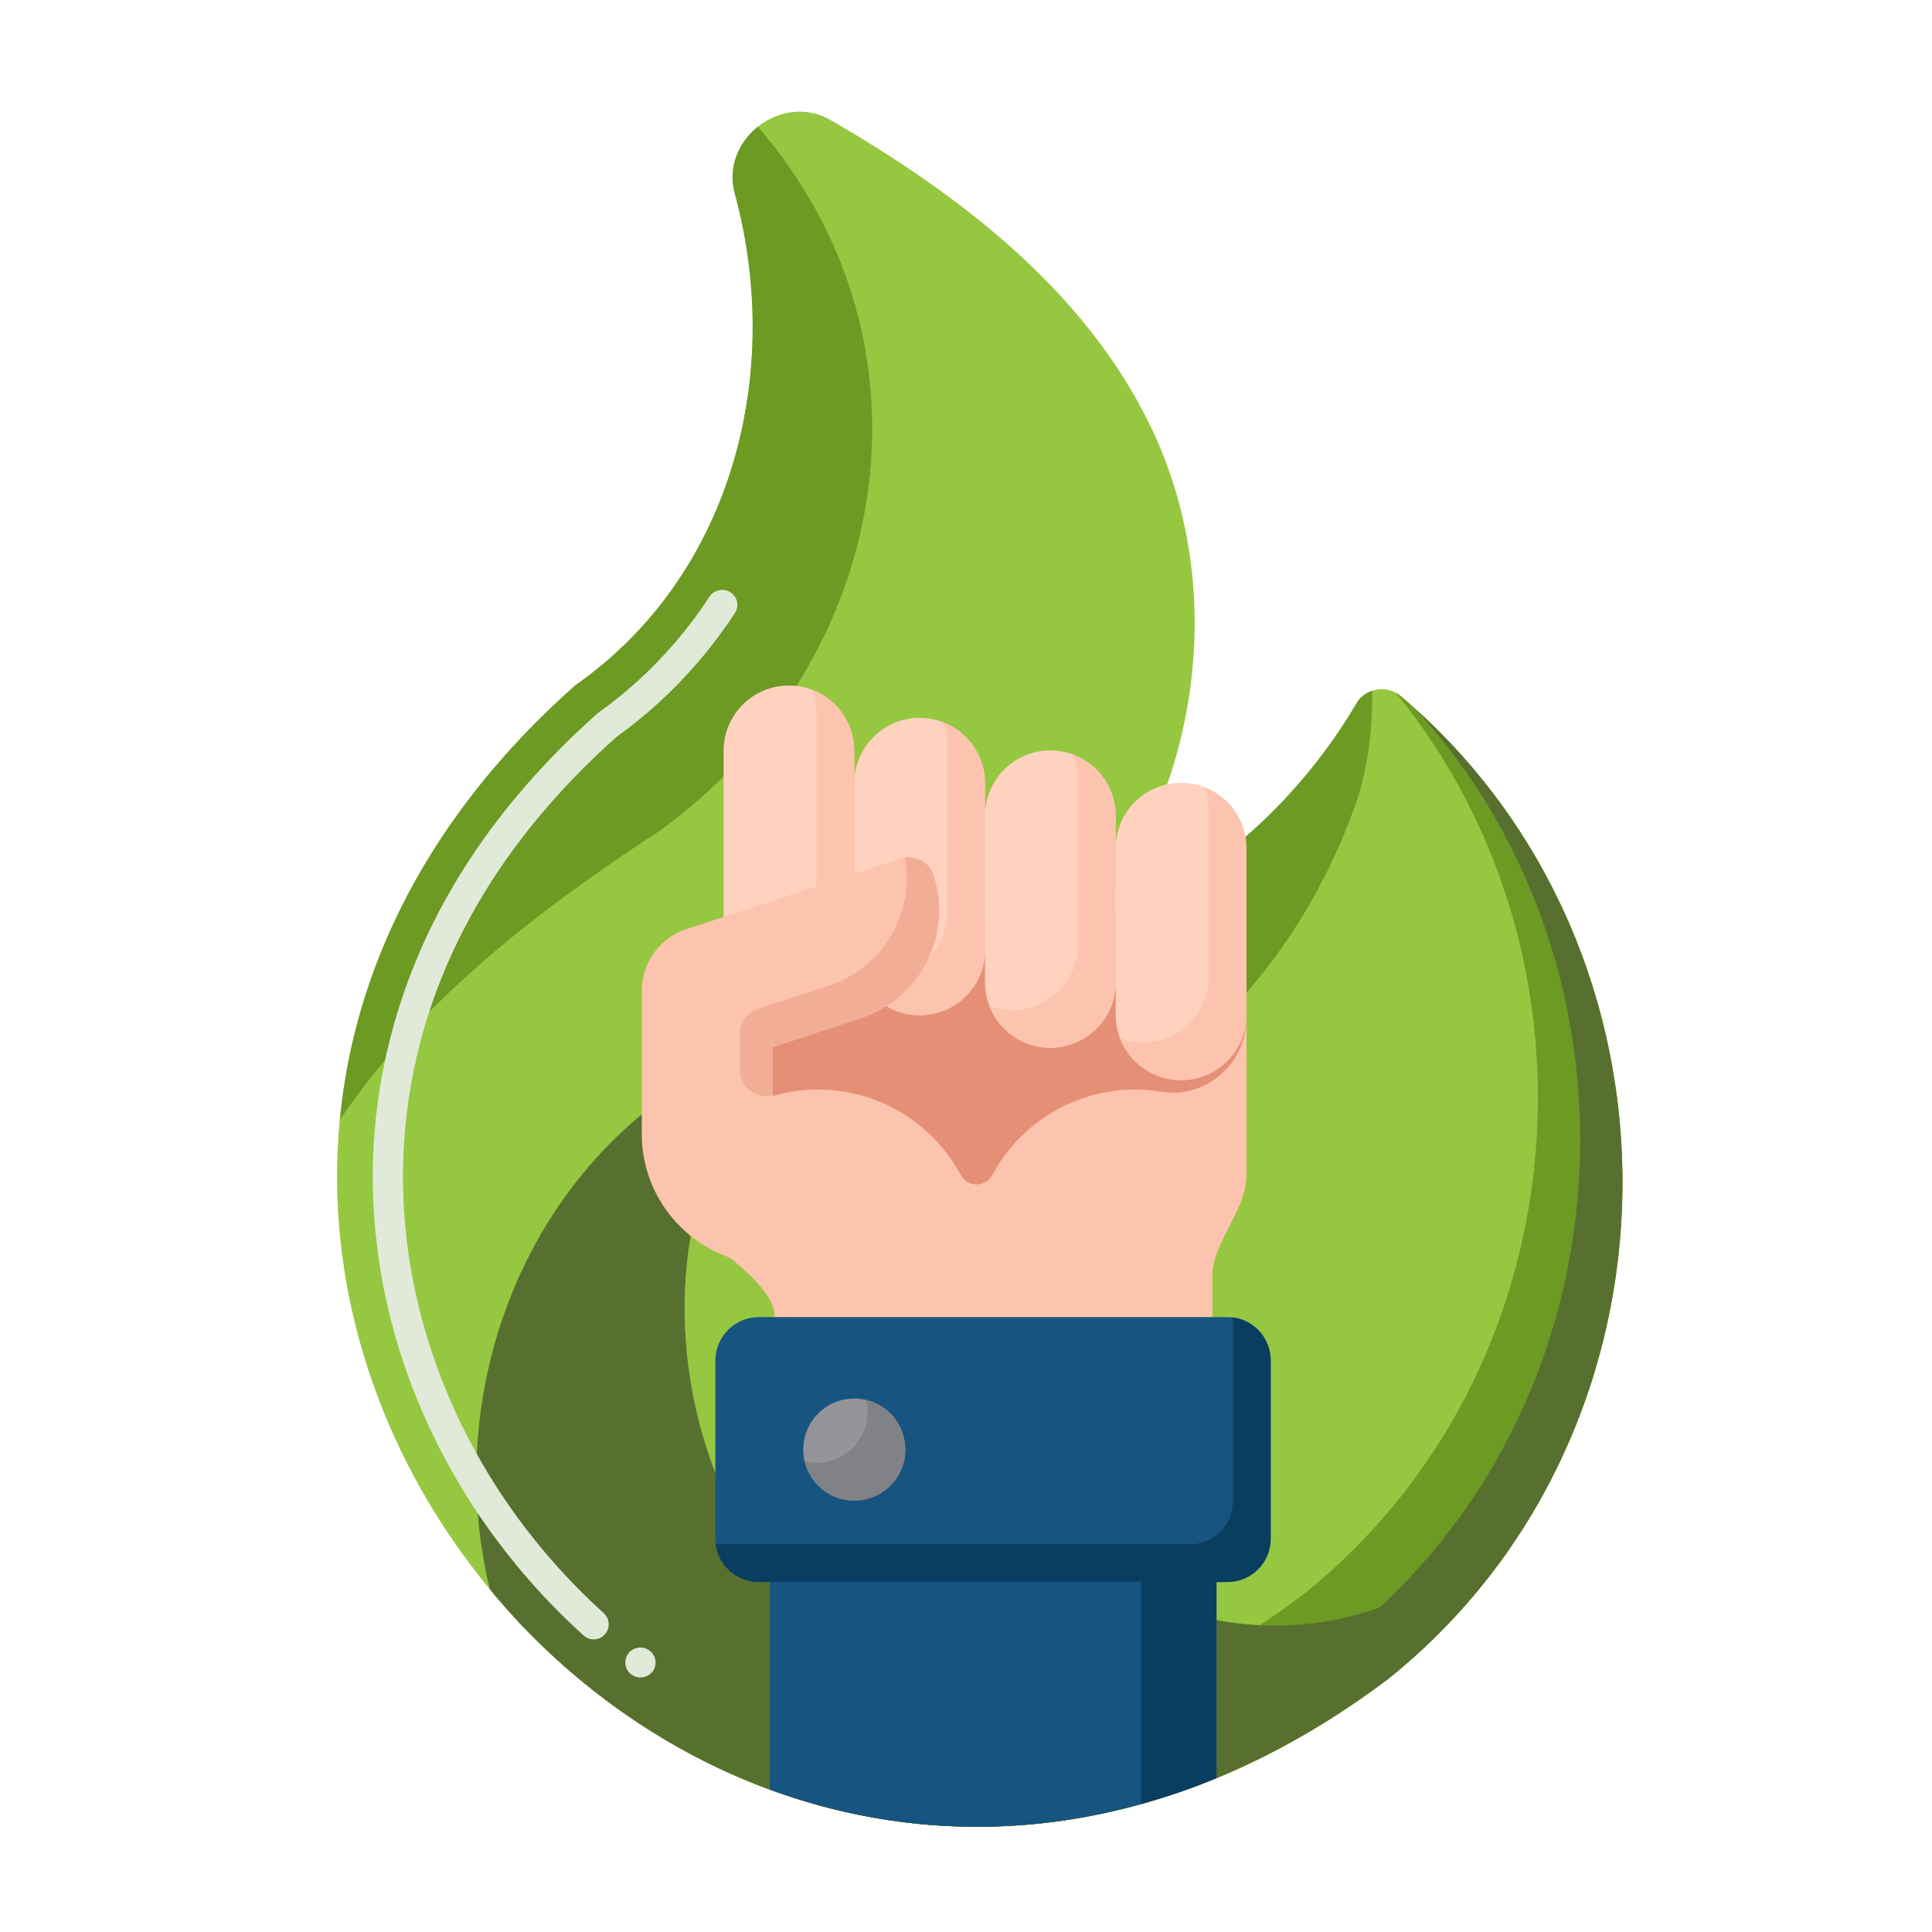 <?xml version="1.0" encoding="UTF-8"?>
<svg xmlns="http://www.w3.org/2000/svg" xmlns:xlink="http://www.w3.org/1999/xlink" viewBox="0 0 48 48" width="48px" height="48px">
<g id="surface39697929">
<path style=" stroke:none;fill-rule:nonzero;fill:rgb(58.824%,78.039%,25.098%);fill-opacity:1;" d="M 34.809 17.301 C 34.465 16.996 33.91 17.094 33.691 17.492 C 32.438 19.617 30.199 22.004 27.117 22.949 C 29.836 19.48 30.512 14.543 28.566 10.551 C 26.926 7.188 23.82 4.828 20.652 2.992 C 19.438 2.273 17.887 3.453 18.258 4.816 C 19.473 9.293 18.191 14.297 14.293 17.027 C -1.547 31.062 17.578 54.453 34.484 41.715 C 42.129 35.586 42.266 23.629 34.809 17.301 Z M 34.809 17.301 "/>
<path style=" stroke:none;fill-rule:nonzero;fill:rgb(42.353%,60.392%,13.725%);fill-opacity:1;" d="M 34.809 17.301 C 34.766 17.266 34.723 17.234 34.68 17.211 C 40.066 23.812 39.277 34.086 32.383 39.613 C 25.09 45.109 17.383 43.879 12.246 39.578 C 17.191 45.469 26.109 48.023 34.484 41.715 C 42.129 35.586 42.266 23.629 34.809 17.301 Z M 34.809 17.301 "/>
<path style=" stroke:none;fill-rule:nonzero;fill:rgb(34.51%,43.922%,18.431%);fill-opacity:1;" d="M 35.199 17.645 C 41.16 24.211 40.547 34.961 33.434 40.664 C 25.871 46.363 17.863 44.832 12.738 40.141 C 17.77 45.625 26.379 47.82 34.484 41.715 C 41.988 35.699 42.258 24.055 35.199 17.645 Z M 35.199 17.645 "/>
<path style=" stroke:none;fill-rule:nonzero;fill:rgb(42.353%,60.392%,13.725%);fill-opacity:1;" d="M 33.754 19.766 C 33.996 18.918 34.105 18.043 34.09 17.164 C 34.09 17.164 34.09 17.164 34.09 17.16 C 33.926 17.219 33.781 17.328 33.691 17.492 C 32.438 19.617 30.199 22.004 27.117 22.949 C 27.121 22.949 27.121 22.945 27.125 22.941 C 27.117 22.945 27.113 22.949 27.109 22.949 C 26.926 23.207 24.422 26.785 23.32 28.355 C 23.199 28.527 23.238 28.766 23.41 28.891 C 25.688 28.848 31.461 26.5 33.754 19.766 Z M 33.754 19.766 "/>
<path style=" stroke:none;fill-rule:nonzero;fill:rgb(34.51%,43.922%,18.431%);fill-opacity:1;" d="M 38.23 37.309 C 38.227 37.293 38.227 37.281 38.223 37.27 C 37.746 37.449 37.523 37.836 37.094 38.238 C 36.125 39.152 34.941 39.801 33.648 40.129 C 30.102 41.09 26.102 39.301 24.562 35.938 C 24.402 35.598 23.859 35.703 23.836 36.078 C 23.547 38.664 24.535 41.234 26.492 42.957 C 26.777 43.195 26.539 43.691 26.176 43.617 C 18.574 42.402 14.527 33.289 18.656 26.82 C 18.859 26.512 18.492 26.105 18.164 26.277 C 13.254 28.594 10.918 34.305 12.168 39.48 C 12.168 39.48 12.168 39.48 12.168 39.484 C 17.098 45.441 26.066 48.059 34.484 41.715 C 36.051 40.457 37.301 38.957 38.234 37.312 C 38.234 37.309 38.234 37.309 38.23 37.309 Z M 38.23 37.309 "/>
<path style=" stroke:none;fill-rule:nonzero;fill:rgb(42.353%,60.392%,13.725%);fill-opacity:1;" d="M 18.828 3.148 C 18.355 3.527 18.074 4.148 18.258 4.816 C 19.473 9.293 18.191 14.297 14.293 17.027 C 10.594 20.305 8.801 24.094 8.445 27.816 C 10.492 24.805 13.445 22.562 16.406 20.629 C 22.148 16.457 23.547 8.609 18.828 3.148 Z M 18.828 3.148 "/>
<path style=" stroke:none;fill-rule:nonzero;fill:rgb(88.235%,91.765%,84.706%);fill-opacity:1;" d="M 15.91 41.676 C 15.832 41.676 15.754 41.652 15.691 41.605 C 15.691 41.605 15.691 41.605 15.688 41.605 C 15.523 41.484 15.488 41.246 15.609 41.082 C 15.727 40.922 15.973 40.883 16.133 41.004 C 16.301 41.125 16.336 41.359 16.215 41.527 C 16.141 41.621 16.031 41.676 15.91 41.676 Z M 14.75 40.73 C 14.656 40.73 14.57 40.695 14.5 40.633 C 12.598 38.918 11.121 36.77 10.227 34.422 C 9.586 32.73 9.262 30.984 9.262 29.23 C 9.262 28.145 9.391 27.062 9.641 26.016 C 10.371 22.941 12.117 20.156 14.828 17.738 L 14.859 17.711 C 15.559 17.215 16.195 16.633 16.758 15.98 C 17.07 15.617 17.367 15.227 17.629 14.82 C 17.738 14.656 17.98 14.605 18.148 14.715 C 18.324 14.828 18.371 15.059 18.258 15.234 C 17.973 15.664 17.66 16.082 17.328 16.469 C 17.324 16.473 17.32 16.477 17.316 16.48 C 16.723 17.168 16.047 17.785 15.312 18.312 C 12.727 20.621 11.062 23.273 10.367 26.191 C 10.133 27.18 10.012 28.203 10.012 29.23 C 10.012 30.895 10.32 32.551 10.93 34.156 C 11.777 36.395 13.188 38.441 15 40.078 C 15.152 40.215 15.168 40.453 15.027 40.605 C 14.957 40.688 14.855 40.73 14.75 40.73 Z M 14.75 40.73 "/>
<path style=" stroke:none;fill-rule:nonzero;fill:rgb(98.824%,76.863%,68.235%);fill-opacity:1;" d="M 30.965 29.059 L 30.965 22.781 L 17.977 22.781 L 17.977 31.129 C 18.73 31.699 19.262 32.262 19.25 32.723 L 30.117 32.723 L 30.117 31.863 C 30.051 30.824 31.031 30.102 30.965 29.059 Z M 30.965 29.059 "/>
<path style=" stroke:none;fill-rule:nonzero;fill:rgb(98.824%,76.863%,68.235%);fill-opacity:1;" d="M 17.977 31.047 L 17.977 31.129 C 18.027 31.168 18.074 31.203 18.121 31.242 C 18.078 31.176 18.031 31.113 17.977 31.047 Z M 17.977 31.047 "/>
<path style=" stroke:none;fill-rule:nonzero;fill:rgb(98.824%,76.863%,68.235%);fill-opacity:1;" d="M 30.965 29.059 L 30.965 22.781 L 30.027 22.781 C 30.027 24.531 30.027 28.121 30.027 28.121 C 30.094 29.164 29.113 29.887 29.18 30.926 L 29.18 31.785 L 18.738 31.785 C 19.062 32.121 19.258 32.441 19.25 32.723 L 30.117 32.723 L 30.117 31.863 C 30.051 30.824 31.031 30.102 30.965 29.059 Z M 30.965 29.059 "/>
<path style=" stroke:none;fill-rule:nonzero;fill:rgb(89.804%,56.471%,46.275%);fill-opacity:1;" d="M 17.977 26.582 C 17.977 27.105 18.496 27.469 18.996 27.297 C 19.41 27.148 19.855 27.07 20.32 27.07 C 21.855 27.07 23.191 27.93 23.871 29.195 C 24.035 29.504 24.488 29.504 24.652 29.195 C 25.332 27.93 26.668 27.07 28.203 27.07 C 28.426 27.07 28.645 27.09 28.855 27.125 C 29.965 27.305 30.969 26.414 30.969 25.289 L 30.969 22.781 L 17.977 22.781 Z M 17.977 26.582 "/>
<path style=" stroke:none;fill-rule:nonzero;fill:rgb(100%,82.353%,75.294%);fill-opacity:1;" d="M 24.473 19.461 L 24.473 23.602 C 24.473 24.496 23.746 25.223 22.848 25.223 C 21.953 25.223 21.223 24.496 21.223 23.602 L 21.223 19.461 C 21.223 18.566 21.953 17.836 22.848 17.836 C 23.746 17.836 24.473 18.566 24.473 19.461 Z M 24.473 19.461 "/>
<path style=" stroke:none;fill-rule:nonzero;fill:rgb(98.824%,76.863%,68.235%);fill-opacity:1;" d="M 23.43 17.945 C 23.496 18.125 23.535 18.32 23.535 18.523 L 23.535 22.664 C 23.535 23.559 22.809 24.285 21.91 24.285 C 21.707 24.285 21.512 24.25 21.332 24.18 C 21.566 24.789 22.156 25.223 22.848 25.223 C 23.746 25.223 24.473 24.496 24.473 23.602 L 24.473 19.461 C 24.473 18.77 24.039 18.18 23.43 17.945 Z M 23.43 17.945 "/>
<path style=" stroke:none;fill-rule:nonzero;fill:rgb(100%,82.353%,75.294%);fill-opacity:1;" d="M 27.719 20.27 L 27.719 24.406 C 27.719 25.305 26.992 26.031 26.094 26.031 C 25.199 26.031 24.473 25.305 24.473 24.406 L 24.473 20.27 C 24.473 19.371 25.199 18.645 26.094 18.645 C 26.992 18.645 27.719 19.371 27.719 20.27 Z M 27.719 20.27 "/>
<path style=" stroke:none;fill-rule:nonzero;fill:rgb(98.824%,76.863%,68.235%);fill-opacity:1;" d="M 26.676 18.75 C 26.742 18.93 26.781 19.125 26.781 19.332 L 26.781 23.469 C 26.781 24.367 26.055 25.094 25.156 25.094 C 24.953 25.094 24.758 25.055 24.578 24.988 C 24.812 25.598 25.402 26.031 26.094 26.031 C 26.992 26.031 27.719 25.305 27.719 24.406 L 27.719 20.27 C 27.719 19.574 27.285 18.984 26.676 18.75 Z M 26.676 18.75 "/>
<path style=" stroke:none;fill-rule:nonzero;fill:rgb(100%,82.353%,75.294%);fill-opacity:1;" d="M 30.965 21.074 L 30.965 25.215 C 30.965 26.109 30.238 26.836 29.344 26.836 C 28.445 26.836 27.719 26.109 27.719 25.215 L 27.719 21.074 C 27.719 20.18 28.445 19.449 29.344 19.449 C 30.238 19.449 30.965 20.18 30.965 21.074 Z M 30.965 21.074 "/>
<path style=" stroke:none;fill-rule:nonzero;fill:rgb(98.824%,76.863%,68.235%);fill-opacity:1;" d="M 29.922 19.559 C 29.992 19.738 30.031 19.934 30.031 20.137 L 30.031 24.277 C 30.031 25.172 29.301 25.898 28.406 25.898 C 28.203 25.898 28.008 25.863 27.824 25.793 C 28.059 26.402 28.652 26.836 29.344 26.836 C 30.238 26.836 30.969 26.109 30.969 25.215 L 30.969 21.074 C 30.965 20.383 30.535 19.789 29.922 19.559 Z M 29.922 19.559 "/>
<path style=" stroke:none;fill-rule:nonzero;fill:rgb(100%,82.353%,75.294%);fill-opacity:1;" d="M 21.223 18.656 L 21.223 22.793 C 21.223 23.691 20.496 24.418 19.602 24.418 C 18.703 24.418 17.977 23.691 17.977 22.793 L 17.977 18.656 C 17.977 17.758 18.703 17.031 19.602 17.031 C 20.496 17.031 21.223 17.758 21.223 18.656 Z M 21.223 18.656 "/>
<path style=" stroke:none;fill-rule:nonzero;fill:rgb(98.824%,76.863%,68.235%);fill-opacity:1;" d="M 20.18 17.137 C 20.25 17.316 20.285 17.512 20.285 17.719 L 20.285 21.855 C 20.285 22.754 19.559 23.48 18.664 23.48 C 18.461 23.48 18.262 23.441 18.082 23.375 C 18.316 23.984 18.91 24.418 19.602 24.418 C 20.496 24.418 21.223 23.691 21.223 22.793 L 21.223 18.656 C 21.223 17.961 20.789 17.371 20.18 17.137 Z M 20.18 17.137 "/>
<path style=" stroke:none;fill-rule:nonzero;fill:rgb(98.824%,76.863%,68.235%);fill-opacity:1;" d="M 23.188 21.73 C 23.078 21.398 22.715 21.223 22.379 21.332 L 17.051 23.086 C 16.391 23.301 15.945 23.918 15.945 24.613 L 15.945 28.172 C 15.945 29.965 17.398 31.422 19.191 31.422 L 19.191 26.016 L 21.398 25.293 C 22.879 24.805 23.68 23.211 23.188 21.73 Z M 23.188 21.73 "/>
<path style=" stroke:none;fill-rule:nonzero;fill:rgb(94.902%,67.843%,59.216%);fill-opacity:1;" d="M 23.188 21.73 C 23.09 21.434 22.785 21.262 22.484 21.309 C 22.734 22.672 21.949 24.043 20.594 24.488 L 18.832 25.066 C 18.566 25.156 18.387 25.402 18.387 25.68 L 18.387 26.59 C 18.387 26.945 18.676 27.234 19.031 27.234 L 19.191 27.234 L 19.191 26.016 L 21.398 25.293 C 22.879 24.805 23.68 23.211 23.188 21.73 Z M 23.188 21.73 "/>
<path style=" stroke:none;fill-rule:nonzero;fill:rgb(9.412%,32.941%,50.196%);fill-opacity:1;" d="M 31.57 33.801 L 31.57 38.227 C 31.57 38.824 31.09 39.305 30.492 39.305 L 18.855 39.305 C 18.258 39.305 17.773 38.824 17.773 38.227 L 17.773 33.801 C 17.773 33.207 18.258 32.723 18.855 32.723 L 30.492 32.723 C 31.09 32.723 31.57 33.207 31.57 33.801 Z M 31.57 33.801 "/>
<path style=" stroke:none;fill-rule:nonzero;fill:rgb(3.922%,24.314%,37.647%);fill-opacity:1;" d="M 30.625 32.73 C 30.633 32.773 30.633 32.82 30.633 32.863 L 30.633 37.289 C 30.633 37.887 30.152 38.367 29.555 38.367 L 17.918 38.367 C 17.871 38.367 17.828 38.367 17.781 38.359 C 17.848 38.895 18.305 39.305 18.855 39.305 L 30.492 39.305 C 31.09 39.305 31.57 38.824 31.57 38.227 L 31.57 33.801 C 31.57 33.25 31.16 32.797 30.625 32.73 Z M 30.625 32.73 "/>
<path style=" stroke:none;fill-rule:nonzero;fill:rgb(57.647%,58.431%,59.608%);fill-opacity:1;" d="M 22.492 36.016 C 22.492 36.715 21.926 37.281 21.223 37.281 C 20.523 37.281 19.957 36.715 19.957 36.016 C 19.957 35.312 20.523 34.746 21.223 34.746 C 21.926 34.746 22.492 35.312 22.492 36.016 Z M 22.492 36.016 "/>
<path style=" stroke:none;fill-rule:nonzero;fill:rgb(50.196%,50.98%,52.157%);fill-opacity:1;" d="M 21.52 34.781 C 21.543 34.875 21.555 34.977 21.555 35.078 C 21.555 35.777 20.988 36.344 20.285 36.344 C 20.184 36.344 20.086 36.332 19.992 36.309 C 20.125 36.867 20.625 37.281 21.223 37.281 C 21.926 37.281 22.492 36.715 22.492 36.016 C 22.492 35.414 22.078 34.914 21.52 34.781 Z M 21.52 34.781 "/>
<path style=" stroke:none;fill-rule:nonzero;fill:rgb(9.412%,32.941%,50.196%);fill-opacity:1;" d="M 30.223 39.297 L 30.223 44.176 C 29.594 44.438 28.969 44.648 28.348 44.82 C 25.102 45.727 21.938 45.496 19.125 44.461 L 19.125 39.297 Z M 30.223 39.297 "/>
<path style=" stroke:none;fill-rule:nonzero;fill:rgb(3.922%,24.314%,37.647%);fill-opacity:1;" d="M 30.223 39.297 L 30.223 44.176 C 29.594 44.438 28.969 44.648 28.348 44.82 L 28.348 39.297 Z M 30.223 39.297 "/>
</g>
</svg>
